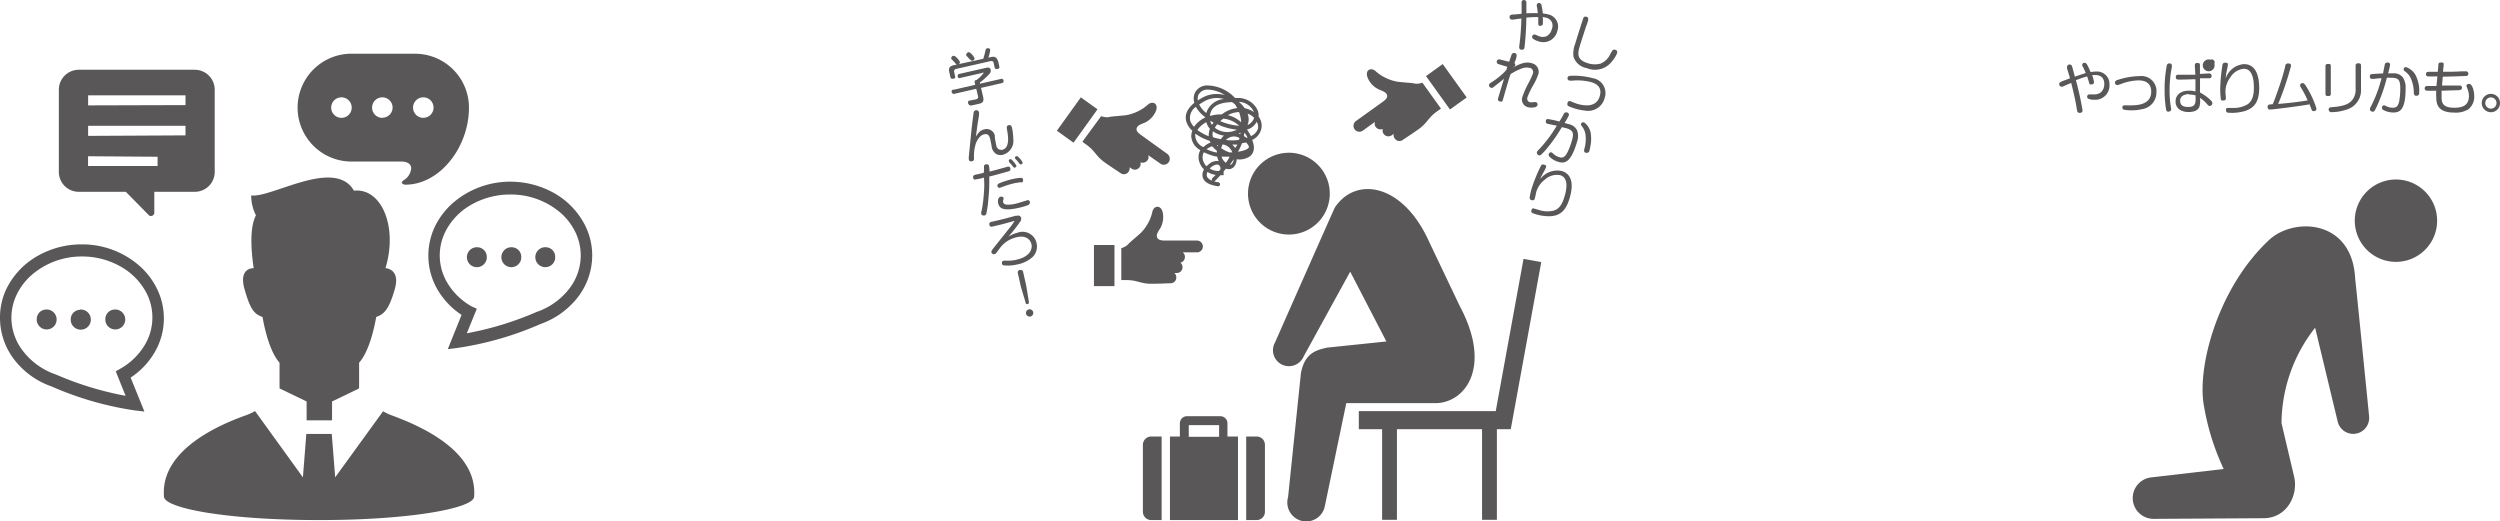 <svg xmlns="http://www.w3.org/2000/svg" width="350.93" height="73.195" viewBox="0 0 350.93 73.195">
  <g id="レイヤー_2" data-name="レイヤー 2" transform="translate(-14.07 0.003)">
    <g id="レイヤー_1" data-name="レイヤー 1">
      <path id="パス_1" data-name="パス 1" d="M69,58.28a8.2,8.2,0,0,1-1.16-.55L61.12,67l-.48-6.09H57.07L56.59,67l-6.72-9.3a8.2,8.2,0,0,1-1.16.55c-3.52,1.24-12.18,4.8-11.62,11.48C37.23,71.36,46,73,58.86,73s21.63-1.66,21.76-3.26C81.18,63.07,72.51,59.58,69,58.28Z" fill="#595757"/>
      <path id="パス_2" data-name="パス 2" d="M50.92,44.49c.49,2.77,1.31,5.22,2.39,6.42v3.34a1.22,1.22,0,0,1,0,.27l3.8,1.83V59h3.57V56.35l3.8-1.83a1.22,1.22,0,0,1,0-.27V50.91c1.08-1.2,1.91-3.65,2.4-6.42,1.14-.41,1.79-1.06,2.61-3.92s-1.31-2.93-1.31-2.93c1.76-5.82-.55-11.28-4.43-10.88-2.67-4.67-11.61,1.07-14.42.67a6.181,6.181,0,0,0,.671,2.8c-1,1.849-.6,5.539-.321,7.409-.16,0-2.12,0-1.29,2.93S49.77,44.08,50.92,44.49Z" fill="#595757"/>
      <path id="パス_3" data-name="パス 3" d="M96.26,31.75a10.86,10.86,0,0,0-4.2-4.53A12.57,12.57,0,0,0,85.7,25.5a12.28,12.28,0,0,0-8.07,3,10.56,10.56,0,0,0-2.5,3.28,9.48,9.48,0,0,0,.56,9.2,10.81,10.81,0,0,0,3.17,3.22L76.93,49l1.39-.17a45.36,45.36,0,0,0,11.62-3.35,11.46,11.46,0,0,0,5.17-3.67,9.64,9.64,0,0,0,2.09-6,9.47,9.47,0,0,0-.94-4.06ZM93.9,40.62a9.78,9.78,0,0,1-4.49,3.16h0a45,45,0,0,1-9.81,3L81,43.33,80.26,43A9.25,9.25,0,0,1,77,39.92a7.48,7.48,0,0,1-.45-7.33,9,9,0,0,1,3.54-3.78A11,11,0,0,1,85.7,27.3a10.72,10.72,0,0,1,7.06,2.57,8.62,8.62,0,0,1,2.08,2.72,7.52,7.52,0,0,1,.75,3.26,7.65,7.65,0,0,1-1.69,4.77Z" fill="#595757"/>
      <path id="パス_4" data-name="パス 4" d="M81.16,34.71a1.4,1.4,0,1,0,1.24,1.55.921.921,0,0,0,0-.16,1.34,1.34,0,0,0-1.24-1.39Z" fill="#595757"/>
      <path id="パス_5" data-name="パス 5" d="M86,34.71a1.4,1.4,0,1,0,1.24,1.55.919.919,0,0,0,0-.16A1.34,1.34,0,0,0,86,34.71Z" fill="#595757"/>
      <path id="パス_6" data-name="パス 6" d="M90.79,34.71A1.4,1.4,0,1,0,92,36.29a1.149,1.149,0,0,0,0-.19,1.33,1.33,0,0,0-1.21-1.39Z" fill="#595757"/>
      <path id="パス_7" data-name="パス 7" d="M14.07,44.59a9.6,9.6,0,0,0,2.09,6,11.31,11.31,0,0,0,5.17,3.66A45.17,45.17,0,0,0,32.94,57.6l1.4.17L32.41,53a10.7,10.7,0,0,0,3.17-3.22,9.43,9.43,0,0,0,.55-9.2,10.27,10.27,0,0,0-2.5-3.28,12.18,12.18,0,0,0-8.06-3A12.47,12.47,0,0,0,19.21,36,10.78,10.78,0,0,0,15,40.49a9.25,9.25,0,0,0-.93,4.1Zm1.6,0a7.51,7.51,0,0,1,.75-3.25,8.66,8.66,0,0,1,2.08-2.73A10.71,10.71,0,0,1,25.57,36a10.92,10.92,0,0,1,5.6,1.51,9.07,9.07,0,0,1,3.55,3.79,7.52,7.52,0,0,1-.45,7.32A9.28,9.28,0,0,1,31,51.73l-.68.39,1.38,3.44a45.33,45.33,0,0,1-9.8-3h0a9.76,9.76,0,0,1-4.49-3.15,7.65,7.65,0,0,1-1.74-4.82Z" fill="#595757"/>
      <path id="パス_8" data-name="パス 8" d="M30.1,43.45A1.4,1.4,0,1,1,28.86,45a.76.76,0,0,1,0-.15A1.34,1.34,0,0,1,30.1,43.45Z" fill="#595757"/>
      <path id="パス_9" data-name="パス 9" d="M25.29,43.45A1.415,1.415,0,1,1,24,45v-.11a1.33,1.33,0,0,1,1.26-1.4Z" fill="#595757"/>
      <path id="パス_10" data-name="パス 10" d="M20.47,43.45A1.4,1.4,0,1,1,19.23,45a.76.76,0,0,1,0-.15A1.34,1.34,0,0,1,20.47,43.45Z" fill="#595757"/>
      <path id="パス_11" data-name="パス 11" d="M41.44,9.79H25.1a2.8,2.8,0,0,0-2.77,2.83h0V24.1a2.79,2.79,0,0,0,2.77,2.82h6.63l3.2,3.25a.44.44,0,0,0,.51.11.47.47,0,0,0,.29-.45V26.92h5.71a2.79,2.79,0,0,0,2.77-2.82V12.62a2.8,2.8,0,0,0-2.77-2.83Zm-15,5V13.38H40.11v1.37Zm0,4.28V17.66H40.11V19ZM36.19,22v1.3H26.43V21.93Z" fill="#595757"/>
      <path id="パス_12" data-name="パス 12" d="M72.33,7.54H63.14a7.57,7.57,0,0,0,0,15.13h7.23c1.08,0,1.42.51,1.42.92a2.13,2.13,0,0,1-1.08,1.72c-.47.34-.1.61.27.61,4.83,0,8.92-5.27,8.92-10.81a7.57,7.57,0,0,0-7.57-7.57ZM62,16.54a1.44,1.44,0,1,1,1.44-1.44h0A1.44,1.44,0,0,1,62,16.54Zm5.75,0a1.44,1.44,0,1,1,1.43-1.45h0a1.43,1.43,0,0,1-1.43,1.43h0Zm5.74,0a1.44,1.44,0,1,1,1.44-1.44h0a1.43,1.43,0,0,1-1.45,1.43h0Z" fill="#595757"/>
      <path id="パス_51" data-name="パス 51" d="M178.3,73h9.55V61.27h-1.48V59.42a1,1,0,0,0-1-1h-4.68a1,1,0,0,0-1,1v1.85H178.3Zm2.64-13.33h4.26v1.64h-4.26Z" fill="#595757"/>
      <path id="パス_52" data-name="パス 52" d="M177.13,61.27h-1.46a1.17,1.17,0,0,0-1.17,1.17v9.35A1.17,1.17,0,0,0,175.63,73h1.5Z" fill="#595757"/>
      <path id="パス_53" data-name="パス 53" d="M190.48,61.27H189V73h1.47a1.16,1.16,0,0,0,1.16-1.16h0v-9.4a1.16,1.16,0,0,0-1.15-1.17Z" fill="#595757"/>
      <path id="パス_54" data-name="パス 54" d="M219,43l-4.29-9c-3.64-8.19-10.26-9.36-13.26-4.88-.09.13-8.39,18.92-8.39,18.92a2.24,2.24,0,0,0,3.88,2.24,1.341,1.341,0,0,0,.12-.24l6.54-11.91,5.08,9.8-8.29.86c-1.62.35-3.18.79-3.71,3.61l-1.8,17.38A2.66,2.66,0,1,0,200.05,71l3-14.41h12.51C219.69,56.57,223.58,51.6,219,43Z" fill="#595757"/>
      <path id="パス_55" data-name="パス 55" d="M190.84,31.14a5.74,5.74,0,1,0-1.583-4.109A5.75,5.75,0,0,0,190.84,31.14Z" fill="#595757"/>
      <path id="パス_56" data-name="パス 56" d="M230.42,36.79l-2.49-.45-3.9,21.37H204.81v2.53h3.27V72.96h2.08V60.24h11.95V72.96h2.08V60.24h1.95Z" fill="#595757"/>
      <path id="パス_57" data-name="パス 57" d="M190.74,16.36a2,2,0,0,0-.1-.81,3,3,0,0,0-2.82-1.8h-.39A5.41,5.41,0,0,0,183.7,12h0a1.93,1.93,0,0,0-1.89,1,2.14,2.14,0,0,0-.09,1.43c-1.28,1.05-1.33,2-1.09,2.73a3,3,0,0,0,.81,1.19,2.17,2.17,0,0,0-.15.79,2.37,2.37,0,0,0,1.27,1.93,2.1,2.1,0,0,0-.18,1.51,2.57,2.57,0,0,0,.7,1.2,1.47,1.47,0,0,0-.18,1.1c.13.47.61,1.07,2.2,1.27h0a.29.29,0,0,0,.23-.34.3.3,0,0,0-.23-.23,3.839,3.839,0,0,1-.59-.11.24.24,0,0,0,.09-.06c.28-.27.54-.55.78-.82h.45v-.21a1.6,1.6,0,0,0,0-.31l.33-.4a1,1,0,0,0,1.07-.2,1.63,1.63,0,0,0,.43-1.12,2.65,2.65,0,0,0,1.82-.38c.42-.3.9-1,.36-2.33a2.26,2.26,0,0,0,1.27-1.51,2.09,2.09,0,0,0-.37-1.77Zm-1.58-.43a3.361,3.361,0,0,1,.54.26,3.469,3.469,0,0,1,.42.34,1.74,1.74,0,0,1-.59.82,1.14,1.14,0,0,1-.34.19,2.12,2.12,0,0,0,0-1.61Zm.94-.19h0l-.1-.07a3.91,3.91,0,0,0-1.22-.49,4.56,4.56,0,0,0-.81-.89,2.43,2.43,0,0,1,2.13,1.45Zm-.91,3.56-.13.05-.38-.26a2.73,2.73,0,0,1,.1-.48,7,7,0,0,1,.41.69ZM188,15.73a5,5,0,0,1,.3,1.43,4.31,4.31,0,0,0-1.87-1,3.45,3.45,0,0,1,1.57-.43ZM185.36,17l.41-.35a3.75,3.75,0,0,1,2.24,1,7.87,7.87,0,0,1-2.65-.65Zm2.32,1.22a3.19,3.19,0,0,1-.59.21,2.79,2.79,0,0,1-2.49-.5,3.91,3.91,0,0,1,.34-.49,8.74,8.74,0,0,0,2.74.76Zm.53.38a1.55,1.55,0,0,1-.05.23.85.85,0,0,0-.22-.09Zm-.89-4h.07a4.149,4.149,0,0,1,.35.57,4.12,4.12,0,0,0-2.07.82l-.09.07a4.73,4.73,0,0,0-1.59.2l-.08-.05a2.358,2.358,0,0,1,.11-.44c.42-1.18,1.79-1.4,3-1.44l.3.22Zm-2.44,6.55v.27l-.31-.07a6.609,6.609,0,0,1-1.13-.4,2,2,0,0,1,.7-.39h.13a3.41,3.41,0,0,0,.61.59Zm0-.79h.18l-.06.16Zm-.68-2.84a1.64,1.64,0,0,1-.26-.57l.48.26Zm-.46,1.6a6.47,6.47,0,0,1-1.59-.87,3.26,3.26,0,0,1,1.26-1.1,2.16,2.16,0,0,0,.5.93,2.61,2.61,0,0,0-.17,1Zm-.34-3.25a3.76,3.76,0,0,1-1-1.2,8,8,0,0,1,.79-.49,3.59,3.59,0,0,1,2.69-.28,2.83,2.83,0,0,0-2.4,1.72c0,.07-.06.14-.08.2Zm-1.07-2.6a1.4,1.4,0,0,1,1.36-.69h0a4.58,4.58,0,0,1,2.32.77,4.15,4.15,0,0,0-3.11.33c-.25.14-.49.28-.69.42a1.49,1.49,0,0,1,.12-.88ZM181.16,17a1.86,1.86,0,0,1,.78-2,4.53,4.53,0,0,0,1.35,1.47h0a4.06,4.06,0,0,0-1.61,1.32,2.22,2.22,0,0,1-.52-.79Zm.7,2.15a1.27,1.27,0,0,1,0-.39,7.21,7.21,0,0,0,2,1L184,20h0a2.93,2.93,0,0,0-1,.65,1.85,1.85,0,0,1-1.14-1.52Zm1.07,3.31a1.48,1.48,0,0,1,.13-1.09,8,8,0,0,0,1.34.51,3.1,3.1,0,0,0,.53.1,2.179,2.179,0,0,0,.22.62,1.86,1.86,0,0,0-1.4.44l-.33.3a1.94,1.94,0,0,1-.49-.9ZM184.25,25a.3.3,0,0,0,0,.36c-.43-.16-.7-.38-.77-.64a.87.87,0,0,1,.09-.59,2.81,2.81,0,0,0,1.15.42Zm.93-1a2.25,2.25,0,0,1-1.31-.35l.23-.21c.4-.3.83-.42,1.05-.29a.68.68,0,0,1,.24.61Zm.25-4.47a8.44,8.44,0,0,1-1.1-.28,1.67,1.67,0,0,1,0-.83,3.34,3.34,0,0,0,1.54.61,2.75,2.75,0,0,0-.44.53Zm.24.74a1.63,1.63,0,0,1,1.22.79,1.729,1.729,0,0,1,.17.33h-.41a4.64,4.64,0,0,1-1.15-.59,3,3,0,0,1,.17-.5Zm.46,2.57a1.71,1.71,0,0,1-.59-.85h1.13a4.219,4.219,0,0,1-.54.88ZM187,23a.32.32,0,0,1-.29.11,8.61,8.61,0,0,0,.54-.76A1.09,1.09,0,0,1,187,23Zm.46-2.16v-.06a2.92,2.92,0,0,0-.43-.5,4.57,4.57,0,0,0,.74,0,5.353,5.353,0,0,1-.36.56Zm-1.31-1.18a1.53,1.53,0,0,1,1.91-.29,2,2,0,0,1-.08.26h0a5.93,5.93,0,0,1-1.88,0Zm3.24,1c-.13.3-.76.52-1.54.64a8.21,8.21,0,0,0,.56-1.2L189,20c.29.32.43.56.36.73ZM190.67,18a1.74,1.74,0,0,1-1,1.1,9.832,9.832,0,0,0-.56-.92,1.87,1.87,0,0,0,.74-.35,2.37,2.37,0,0,0,.63-.74,1.46,1.46,0,0,1,.19.91Z" fill="#595757"/>
      <path id="パス_58" data-name="パス 58" d="M355.93,29.31a5.78,5.78,0,1,1-7.2-3.87,5.78,5.78,0,0,1,7.2,3.87Z" fill="#595757"/>
      <path id="パス_59" data-name="パス 59" d="M346.62,58.35s-1.91-19.09-1.95-19.22c-.39-8.37-8.62-8.68-12.08-5.45-6.9,6.43-9.95,17-9.24,22.73a34.449,34.449,0,0,0,2.86,9.42L316.13,67a2.92,2.92,0,0,0,.29,5.83l15.38-.09c3.31,0,4.93-3.29,4.29-5.88l-1.76-7.47A21.88,21.88,0,0,1,339.05,46l3.17,13.19a2.24,2.24,0,0,0,4.4-.8Z" fill="#595757"/>
      <path id="パス_60" data-name="パス 60" d="M306.4,15.5c0,.33-.3.34-.41.34-.31,0-.34-.24-.38-.45-.18-1.21-.47-2.43-.8-3.75-.45.18-.56.23-1,.43a.75.75,0,0,1-.36.1.35.35,0,0,1-.32-.37c0-.15.07-.23.25-.32s.3-.13,1.26-.49c-.14-.5-.17-.58-.41-1.37a1,1,0,0,1,0-.24.34.34,0,0,1,.35-.33h0a.35.35,0,0,1,.35.27c.06.17.16.57.39,1.43l1.53-.5c-.07-.15-.22-.56-.38-.84s-.12-.25-.12-.3a.31.31,0,0,1,.32-.3h0A.42.42,0,0,1,307,9a9.536,9.536,0,0,1,.53,1.12,4.15,4.15,0,0,1,.79-.08,1.75,1.75,0,0,1,1.86,1.62v.21A2,2,0,0,1,308.32,14H308a1.91,1.91,0,0,1-.75-.13.28.28,0,0,1-.2-.3.3.3,0,0,1,.28-.32H308a1.51,1.51,0,0,0,1-.31,1.55,1.55,0,0,0,.45-1.14,1.37,1.37,0,0,0-.28-.91,1.29,1.29,0,0,0-.89-.36h-.53a5.081,5.081,0,0,1,.26,1c0,.23-.19.32-.38.32s-.25,0-.3-.21-.2-.67-.29-.92c-.75.22-.81.25-1.57.53A41.245,41.245,0,0,1,306.4,15.5Z" fill="#595757"/>
      <path id="パス_61" data-name="パス 61" d="M312.3,14.78h.37a3.75,3.75,0,0,0,.67,0c1.37,0,2.7-.41,2.7-1.91,0-1.17-.75-1.59-1.82-1.59a7.59,7.59,0,0,0-2.31.46,2.8,2.8,0,0,1-.62.2.33.33,0,0,1-.33-.34h0c0-.25.14-.31.45-.41a10.54,10.54,0,0,1,3-.51,2.12,2.12,0,0,1,2.36,1.86,1.929,1.929,0,0,1,0,.34,2.37,2.37,0,0,1-2.07,2.45,5.829,5.829,0,0,1-1.44.15,4.77,4.77,0,0,1-1-.08.29.29,0,0,1-.27-.31h0C312,15,312,14.78,312.3,14.78Z" fill="#595757"/>
      <path id="パス_62" data-name="パス 62" d="M318.94,9.21v.2a13,13,0,0,0-.25,1.74c-.05.5-.07,1-.07,1.49a14.15,14.15,0,0,0,.16,2.26c0,.1.07.36.07.44a.38.38,0,0,1-.37.33c-.26,0-.31-.09-.36-.35a16.561,16.561,0,0,1-.2-2.73,17.282,17.282,0,0,1,.3-3.36.34.34,0,0,1,.34-.33h.1a.29.29,0,0,1,.28.3Zm3.22,0c0-.14,0-.38.36-.38s.36.19.36.37v1.17c.35,0,.92-.06,1.27-.06a.32.32,0,0,1,.36.26v.09a.29.29,0,0,1-.26.32h-1.36v2a6.669,6.669,0,0,1,1.41,1c.24.22.32.36.32.49a.38.38,0,0,1-.36.4c-.14,0-.15,0-.53-.43a4.23,4.23,0,0,0-.86-.71A2.79,2.79,0,0,1,322.8,15c-.28.68-1.15.72-1.49.72a2.28,2.28,0,0,1-1.25-.31,1.36,1.36,0,0,1-.6-1.17c0-1,.84-1.52,1.9-1.52a3.35,3.35,0,0,1,.89.12V11.12c-.49,0-1.23.05-2.38.05-.11,0-.38,0-.38-.35s.24-.33.44-.33h2.31Zm-.79,4c-.28,0-1.27.06-1.27.93s.81.87,1.17.87c1,0,1-.6,1-1.17v-.45a2.5,2.5,0,0,0-.9-.11ZM324.11,10a.83.83,0,0,1,0-1.66h0a.83.83,0,0,1,0,1.66Zm0-1.28a.42.42,0,1,1,0,.07Z" fill="#595757"/>
      <path id="パス_63" data-name="パス 63" d="M329.06,9c2,0,2.14,2.38,2.14,3.35,0,2.08-.82,2.83-1.95,3.21a6.31,6.31,0,0,1-2.2.27c-.21,0-.51,0-.51-.36s.12-.32.45-.32h.78a4,4,0,0,0,1.68-.44c.6-.35,1-1,1-2.35,0-.62,0-2.71-1.41-2.71a2.5,2.5,0,0,0-1.91,1.23,3.36,3.36,0,0,0-.67,2c0,.14.06.77.06.88s0,.35-.37.35-.33-.14-.35-.35a9.068,9.068,0,0,1-.07-1.28,22.464,22.464,0,0,1,.3-3.27.36.36,0,0,1,.4-.41c.32,0,.37.06.37.29a5.865,5.865,0,0,1-.13.73A7.172,7.172,0,0,0,326.5,11,2.93,2.93,0,0,1,329.06,9Z" fill="#595757"/>
      <path id="パス_64" data-name="パス 64" d="M333.85,12.61a33.543,33.543,0,0,0,1-3.28.39.39,0,0,1,.37-.43c.25,0,.45.06.45.33a41.694,41.694,0,0,1-1.81,5.36c1.39-.12,2.77-.27,4.14-.5a14.309,14.309,0,0,0-.95-1.82.49.49,0,0,1-.11-.31c0-.21.22-.3.36-.3s.26.07.57.58a13.331,13.331,0,0,1,1.37,3,.36.36,0,0,1-.38.36h0c-.21,0-.27-.11-.33-.27s-.22-.57-.26-.69c-1.53.28-5.19.73-5.52.73a.32.32,0,0,1-.37-.28V15a.31.31,0,0,1,.24-.33h0l.48-.05C333.37,14,333.61,13.3,333.85,12.61Z" fill="#595757"/>
      <path id="パス_65" data-name="パス 65" d="M341.25,13.12c0,.17,0,.36-.36.36s-.39-.12-.39-.36V9.33c0-.15,0-.36.38-.36s.37.12.37.36Zm4.24-.69a2.85,2.85,0,0,1-2.2,3,6.27,6.27,0,0,1-1.92.31.37.37,0,0,1-.42-.31v-.06c0-.29.17-.31.67-.35,1.63-.13,2.3-.51,2.71-1.08a2.31,2.31,0,0,0,.4-1.49V9.24c0-.12,0-.36.38-.36s.38.17.38.36Z" fill="#595757"/>
      <path id="パス_66" data-name="パス 66" d="M348.82,9.11a.36.36,0,0,1,.37-.34c.06,0,.38,0,.38.3a8.306,8.306,0,0,1-.28,1.22H350a1.61,1.61,0,0,1,1.34.54,2.55,2.55,0,0,1,.41,1.59c0,3-.81,3.37-1.72,3.37a3,3,0,0,1-1.38-.34.35.35,0,0,1-.22-.32.31.31,0,0,1,.28-.35h0a.88.88,0,0,1,.23.07,2,2,0,0,0,1,.27c.4,0,.76-.08.93-1A10.241,10.241,0,0,0,351,12.4c0-1.23-.27-1.49-1.32-1.49h-.56A22.713,22.713,0,0,1,348,14.26a10.936,10.936,0,0,1-.58,1.25.28.28,0,0,1-.28.16.37.37,0,0,1-.4-.35.69.69,0,0,1,.13-.36,16.778,16.778,0,0,0,.91-2.08c.22-.58.24-.67.6-1.9a5.55,5.55,0,0,0-1,.09h-.3a.3.3,0,0,1-.35-.26v-.08c0-.32.16-.33.62-.36l1.24-.07C348.61,10.13,348.78,9.28,348.82,9.11Zm3,.31a2.42,2.42,0,0,1,1.5,1.51,5.06,5.06,0,0,1,.34,1.43V13a.38.38,0,0,1-.29.44h-.11c-.33,0-.35-.25-.36-.47a4.83,4.83,0,0,0-.47-2.08,2.33,2.33,0,0,0-.79-.89.37.37,0,0,1-.17-.29.31.31,0,0,1,.12-.23.33.33,0,0,1,.22-.06Z" fill="#595757"/>
      <path id="パス_67" data-name="パス 67" d="M356.86,12h2.45c.18,0,.35.06.35.32s-.21.33-.56.34l-1.93.06h-.37v.86c0,.8.1,1.54,1.79,1.54,1.17,0,2.05-.33,2.05-1.66a2.76,2.76,0,0,0-.15-.85,3.492,3.492,0,0,1-.2-.57c0-.18.21-.27.36-.27.47,0,.73,1,.73,1.7a2.24,2.24,0,0,1-.81,1.86,3.34,3.34,0,0,1-2,.47c-2.31,0-2.52-1.19-2.52-2.22a6,6,0,0,1,0-.85h-1.17c-.2,0-.45,0-.45-.33a.31.31,0,0,1,.29-.33h1.36l.13-1.36a11.061,11.061,0,0,1-1.41,0,.3.3,0,0,1-.19-.31c0-.31.27-.32.37-.32h1.29l.08-.94c0-.19,0-.37.37-.37s.4.08.37.38l-.09.92c.87,0,1.73,0,2.59-.06h.6a.32.32,0,0,1,.36.26v.06a.29.29,0,0,1-.25.33h0s-1.5.07-3.33.1Z" fill="#595757"/>
      <path id="パス_68" data-name="パス 68" d="M365,14.46a1.27,1.27,0,0,1-1.27,1.29h0a1.29,1.29,0,1,1,0-2.58h0A1.28,1.28,0,0,1,365,14.45Zm-2.07,0a.79.79,0,0,0,.79.79h0a.79.79,0,1,0-.79-.79Z" fill="#595757"/>
      <path id="パス_69" data-name="パス 69" d="M152.09,8.25a9.261,9.261,0,0,0,.26-.94c.09-.41.11-.49.29-.53s.38,0,.43.21a4.121,4.121,0,0,1-.27,1.1l.4-.09c.73-.17.87.33,1,.65l.14.64a.28.28,0,0,1-.15.37h-.09c-.27.06-.37,0-.42-.24l-.13-.57a.28.28,0,0,0-.29-.28h-.12l-4.84,1.1a.31.31,0,0,0-.3.33.19.19,0,0,0,0,.08l.13.58a.28.28,0,0,1-.13.38h-.1c-.25.05-.37,0-.43-.25l-.14-.64c-.15-.63.06-.88.64-1l.45-.1c-.1,0-.12,0-.39-.34l-.32-.34a.32.32,0,0,1-.12-.18.39.39,0,0,1,.29-.36c.16,0,.29.06.52.3a2.6,2.6,0,0,1,.41.53.3.3,0,0,1-.21.35Zm2.47,2.83a.29.29,0,0,1,.37.15.19.19,0,0,1,0,.07c.07.29-.15.34-.25.37l-2.9.66.29,1.25c.14.61,0,.89-.65,1l-.8.18c-.26.06-.35.08-.44,0a.43.43,0,0,1-.21-.28.28.28,0,0,1,.17-.37h.08l.81-.16c.23-.06.4-.14.32-.49l-.24-1-3,.69a.3.3,0,0,1-.41-.14.263.263,0,0,1,.27-.42l3-.69-.09-.36c0-.16,0-.29.26-.31a4,4,0,0,0,1-1c0-.07-.07-.06-.18,0l-3.11.71a.25.25,0,0,1-.34-.14.19.19,0,0,1,0-.08.29.29,0,0,1,.19-.35h.05l3.68-.84c.26-.06.61-.13.7.25s-.15.57-.51.94a10.1,10.1,0,0,1-1,.86v.17Zm-4.15-3.54a2.33,2.33,0,0,1,.46.62.39.39,0,0,1-.29.37c-.09,0-.19,0-.56-.4s-.33-.38-.34-.45a.61.61,0,0,1,.27-.35C150,7.31,150.18,7.31,150.41,7.54Z" fill="#595757"/>
      <path id="パス_70" data-name="パス 70" d="M152.27,18.15a1.18,1.18,0,0,1,1.44.84,1,1,0,0,1,0,.23,11.456,11.456,0,0,0,.21,1.17.68.68,0,0,0,.72.64h.11c1.19-.27.79-2.26.66-2.89,0-.28-.09-.49.25-.57s.43.21.47.37a8.71,8.71,0,0,1,.18,1.6,2,2,0,0,1-1.44,2.17,1.25,1.25,0,0,1-1-.12,1.55,1.55,0,0,1-.59-.92c0-.17-.17-.93-.2-1.08-.11-.5-.28-.87-.87-.74-.42.1-.78.47-1.1,1.13a5.44,5.44,0,0,0-.32,2.07c0,.4,0,.52-.29.58a.33.33,0,0,1-.43-.19.434.434,0,0,1,0-.05,1.689,1.689,0,0,1,0-.45c.06-.58.31-3.17.37-3.7.08-.78.18-1.56.29-2.34a.39.39,0,0,1,.3-.42.37.37,0,0,1,.45.24h0a1.51,1.51,0,0,1,0,.56c-.08.49-.17,1.06-.2,1.23-.17,1.28-.18,1.42-.23,1.67C151.43,18.59,151.66,18.29,152.27,18.15Z" fill="#595757"/>
      <path id="パス_71" data-name="パス 71" d="M152.19,23.4a.32.32,0,0,1,.26-.34c.21,0,.4,0,.45.23a7.291,7.291,0,0,1,.08.79c.71-.17,1-.26,2-.53l.51-.15a.31.31,0,0,1,.4.18.19.19,0,0,1,0,.07c.07.31-.13.37-.33.42-.79.22-1.46.42-2.63.71a24.072,24.072,0,0,1-.13,3.29,15,15,0,0,1-.27,1.9.37.37,0,0,1-.28.28c-.14,0-.39,0-.44-.22a1,1,0,0,1,.06-.48,19.133,19.133,0,0,0,.32-2.62,11.649,11.649,0,0,0,0-2,9.259,9.259,0,0,1-1.27.27c-.06,0-.2,0-.25-.26a.34.34,0,0,1,.28-.41l.65-.14.56-.14A4,4,0,0,0,152.19,23.4Zm5.23,2.18a2.73,2.73,0,0,0-.58.08,2.47,2.47,0,0,0-.55.1,10.77,10.77,0,0,0-1.26.38l-.59.21a.28.28,0,0,1-.35-.2h0c-.06-.25.11-.34.26-.43a10.79,10.79,0,0,1,1.93-.6,5.78,5.78,0,0,1,1.17-.16c.17,0,.2.15.23.29a.31.31,0,0,1-.22.37Zm1,3.2a10.76,10.76,0,0,1-1.34.39c-1.86.42-2.7.24-2.89-.62-.1-.41,0-.87.36-.95.12,0,.34,0,.38.18a.34.34,0,0,1,0,.2.71.71,0,0,0-.05.38c.08.35.46.37.65.37a4.63,4.63,0,0,0,1.11-.14c.37-.09.81-.23,1.23-.36l.39-.12a.29.29,0,0,1,.37.17.31.31,0,0,1,0,.08.35.35,0,0,1-.26.42Zm-2.68-6.06a.225.225,0,0,1,.12-.38h0c.12,0,.17,0,.38.24a2.93,2.93,0,0,1,.5.67c.05.2-.18.27-.22.28a.24.24,0,0,1-.18-.05l-.32-.41a3.592,3.592,0,0,1-.32-.35Zm.86-.43a.23.23,0,0,1-.06-.12.26.26,0,0,1,.2-.26c.09,0,.19,0,.46.31a2.11,2.11,0,0,1,.41.58.24.24,0,0,1-.2.27.17.17,0,0,1-.18-.05,2.2,2.2,0,0,1-.3-.37Z" fill="#595757"/>
      <path id="パス_72" data-name="パス 72" d="M156.89,32.67a2,2,0,0,1,2.59,1.14,1.4,1.4,0,0,1,.09.29,2.1,2.1,0,0,1-.5,1.93,4.44,4.44,0,0,1-2.21,1.09,5.8,5.8,0,0,1-1.71.14c-.19,0-.38,0-.43-.27a.32.32,0,0,1,.21-.4h.85a4.82,4.82,0,0,0,1-.14c1.69-.38,2.26-1.35,2.08-2.17-.06-.26-.42-1.33-2-1a4,4,0,0,0-2.5,1.64c-.14.17-.33.45-.47.62a.38.38,0,0,1-.22.13.37.37,0,0,1-.44-.28c0-.15,0-.19.47-.78l2-2.51a7.861,7.861,0,0,0,.79-1.1c-.29.07-1.58.44-1.84.5l-1.27.3a.32.32,0,0,1-.42-.17.19.19,0,0,1,0-.08c-.08-.33.16-.39.31-.42,1.49-.34,1.68-.38,3.33-.84h.19a.48.48,0,0,1,.62.25.641.641,0,0,0,0,.07.65.65,0,0,1-.17.55,21.751,21.751,0,0,1-1.62,2.06A4.2,4.2,0,0,1,156.89,32.67Z" fill="#595757"/>
      <path id="パス_73" data-name="パス 73" d="M158.49,42.34a.26.26,0,0,1-.13.33.25.25,0,0,1-.33-.13.29.29,0,0,1,0-.09l-.66-2.22-.42-1.88a.34.34,0,0,1,.22-.44h.06a.36.36,0,0,1,.46.22.14.14,0,0,1,0,.06l.43,1.88Zm.61,1.47a.513.513,0,1,1-1,.23h0a.513.513,0,0,1,1-.23Z" fill="#595757"/>
      <path id="パス_74" data-name="パス 74" d="M178,21.65l-3.12-2.24-.27-.2c-.26-.19-.94-.59-1-1-.07-.7,1-.86,1.38-1.11a3.16,3.16,0,0,0,1.38-1.63c.3-1-.58-1.39-1.26-.7a6.25,6.25,0,0,1-3,1.4c-1.09.13-2,.15-2.47.28a2.44,2.44,0,0,1-1-.15L166,19.9l.59.42c1.22.88,1.3,1.57,2.52,2.45.94.67,1.9,1.28,2.27,1.54a.79.79,0,0,0,1.1-.19h0a.83.83,0,0,0,.15-.65l.28.2a.81.81,0,0,0,1.14-.22.83.83,0,0,0,.11-.67.84.84,0,0,0,1.09-.47.8.8,0,0,0,0-.53L177,23a.84.84,0,0,0,1-1.34Z" fill="#595757"/>
      <rect id="長方形_1" data-name="長方形 1" width="5.77" height="2.88" transform="matrix(0.583, -0.812, 0.812, 0.583, 162.424, 18.349)" fill="#595757"/>
      <path id="パス_75" data-name="パス 75" d="M182.2,33.76H178c-.32,0-1.1.07-1.4-.27-.47-.53.32-1.29.47-1.71a3.19,3.19,0,0,0,.17-2.13c-.32-.94-1.28-.78-1.43.17a6.19,6.19,0,0,1-1.6,2.87c-.82.75-1.52,1.28-1.85,1.67a2.31,2.31,0,0,1-.89.47v4.48h.72c1.51,0,2,.52,3.48.52,1.15,0,2.29-.07,2.74-.07a.8.8,0,0,0,.78-.82h0a.87.87,0,0,0-.26-.62h.35a.8.8,0,0,0,.78-.82h0a.82.82,0,0,0-.29-.63.82.82,0,0,0,.63-.81.85.85,0,0,0-.3-.64h2.08a.83.83,0,0,0,0-1.65Z" fill="#595757"/>
      <rect id="長方形_2" data-name="長方形 2" width="2.88" height="5.77" transform="translate(167.63 34.39)" fill="#595757"/>
      <path id="パス_76" data-name="パス 76" d="M204.39,17l3.12-2.24.28-.2c.25-.19.93-.59,1-1,.07-.7-1-.86-1.38-1.12A3.05,3.05,0,0,1,206,10.77c-.3-1,.58-1.39,1.26-.7a6.25,6.25,0,0,0,3,1.4c1.09.13,2,.15,2.47.27a2.27,2.27,0,0,0,1-.14l2.61,3.64-.59.42c-1.22.88-1.3,1.57-2.52,2.45-.93.67-1.9,1.28-2.27,1.54a.79.79,0,0,1-1.11-.21.83.83,0,0,1-.15-.65l-.28.2a.81.81,0,0,1-1.14-.22.83.83,0,0,1-.11-.67.84.84,0,0,1-1.09-.47.8.8,0,0,1,0-.53l-1.69,1.22a.828.828,0,1,1-1-1.32Z" fill="#595757"/>
      <rect id="長方形_3" data-name="長方形 3" width="2.89" height="5.77" transform="translate(214.239 10.676) rotate(-35.68)" fill="#595757"/>
      <path id="パス_77" data-name="パス 77" d="M237,2.84a5.921,5.921,0,0,1-.27.81c-.12.37-.79,2.42-.87,2.71-.29,1-.59,2,1.07,2.5a3.15,3.15,0,0,0,1.8.07A2.57,2.57,0,0,0,240,7.81a8.2,8.2,0,0,1,.43-.76.33.33,0,0,1,.33-.07.34.34,0,0,1,.31.45,3.83,3.83,0,0,1-.68,1.13,3,3,0,0,1-3.57,1,2.35,2.35,0,0,1-1.88-1.62,3.78,3.78,0,0,1,.26-1.85c.18-.63,1.08-3.46,1.13-3.57a.33.33,0,0,1,.43-.17h0C237.1,2.44,237,2.7,237,2.84Z" fill="#595757"/>
      <path id="パス_78" data-name="パス 78" d="M234.53,14.21l.35.14a4.62,4.62,0,0,0,.62.23c1.31.38,2.71.36,3.13-1.08.34-1.14-.3-1.75-1.3-2a7.81,7.81,0,0,0-2.36-.2,2.22,2.22,0,0,1-.63,0,.32.32,0,0,1-.22-.41h0c.06-.23.23-.25.54-.26a10.48,10.48,0,0,1,3,.34,2.12,2.12,0,0,1,1.66,2.78,2.38,2.38,0,0,1-2.68,1.78,7.76,7.76,0,0,1-2.37-.62.32.32,0,0,1-.18-.39C234.13,14.3,234.22,14.12,234.53,14.21Z" fill="#595757"/>
      <path id="パス_79" data-name="パス 79" d="M233.57,16a.38.38,0,0,1,.45-.22.33.33,0,0,1,.28.4,9.422,9.422,0,0,1-.61,1.08l.65.18a1.62,1.62,0,0,1,1.13.9,2.49,2.49,0,0,1-.05,1.64c-.85,2.87-1.73,3-2.6,2.74a2.84,2.84,0,0,1-1.23-.72.33.33,0,0,1-.12-.36.32.32,0,0,1,.37-.26h0a.86.86,0,0,1,.2.13,2.06,2.06,0,0,0,.9.55c.39.11.76.14,1.19-.75a9.2,9.2,0,0,0,.58-1.54c.34-1.17.16-1.5-.85-1.8a2.87,2.87,0,0,1-.54-.14,22.769,22.769,0,0,1-2,2.88,8.719,8.719,0,0,1-.92,1,.28.28,0,0,1-.31.08.37.37,0,0,1-.28-.44.79.79,0,0,1,.23-.31,18.675,18.675,0,0,0,1.46-1.74c.37-.5.42-.58,1.11-1.66l-1-.2-.29-.06a.32.32,0,0,1-.26-.37s0,0,0-.06c.09-.31.25-.27.7-.17a11.47,11.47,0,0,1,1.2.28A9.8,9.8,0,0,0,233.57,16Zm2.83,1.16a2.36,2.36,0,0,1,1,1.86,4.83,4.83,0,0,1-.08,1.47s-.08.45-.13.64a.38.38,0,0,1-.43.32h-.08c-.31-.09-.26-.34-.21-.55a4.94,4.94,0,0,0,.14-2.13,2.45,2.45,0,0,0-.51-1.08.36.36,0,0,1-.09-.32.33.33,0,0,1,.18-.19.38.38,0,0,1,.21,0Z" fill="#595757"/>
      <path id="パス_80" data-name="パス 80" d="M233.29,24c1.94.57,1.39,2.89,1.11,3.82-.58,2-1.58,2.49-2.78,2.53a6.47,6.47,0,0,1-2.18-.35c-.21-.06-.5-.16-.4-.49s.21-.29.53-.19l.75.22a3.89,3.89,0,0,0,1.73.05c.68-.16,1.24-.63,1.63-2,.18-.59.75-2.6-.6-3a2.5,2.5,0,0,0-2.17.63A3.38,3.38,0,0,0,229.7,27a7.7,7.7,0,0,1-.19.86c0,.11-.11.32-.45.23a.32.32,0,0,1-.26-.37s0,0,0-.06a9.542,9.542,0,0,1,.29-1.26,21.668,21.668,0,0,1,1.22-3c.09-.2.19-.38.5-.29s.33.17.27.39a6.768,6.768,0,0,1-.33.66,6.609,6.609,0,0,0-.49,1A3,3,0,0,1,233.29,24Z" fill="#595757"/>
      <path id="パス_81" data-name="パス 81" d="M228.06,6.72a.35.35,0,0,1-.43.25h-.06c-.29-.09-.26-.33-.23-.54a37.734,37.734,0,0,0,.29-3.83c-.49.05-.6.07-1.06.14a1.21,1.21,0,0,1-.38,0,.36.36,0,0,1-.2-.45c0-.14.13-.21.33-.24s.33,0,1.34-.12V.48a1,1,0,0,1,0-.24.34.34,0,0,1,.42-.23h0a.34.34,0,0,1,.25.36V1.86c.35,0,1.33-.05,1.6,0a7.243,7.243,0,0,0-.12-.92.48.48,0,0,1,0-.32.31.31,0,0,1,.37-.2h0a.42.42,0,0,1,.26.23,10.5,10.5,0,0,1,.2,1.23,6.529,6.529,0,0,1,.77.14,1.75,1.75,0,0,1,1.34,2.05,1.547,1.547,0,0,1-.07.23,2,2,0,0,1-2.35,1.58,1.46,1.46,0,0,1-.39-.12,1.86,1.86,0,0,1-.69-.34.33.33,0,0,1,.24-.58h.06l.25.11a1.43,1.43,0,0,0,.34.14,1.43,1.43,0,0,0,1,0,1.54,1.54,0,0,0,.76-1,1.3,1.3,0,0,0,0-1,1.25,1.25,0,0,0-.75-.6,4.349,4.349,0,0,0-.52-.1,5.57,5.57,0,0,1,0,1,.35.35,0,0,1-.45.22h0A.26.26,0,0,1,230,3.4v-1a13.49,13.49,0,0,0-1.67.07C228.31,3.89,228.22,5.31,228.06,6.72Z" fill="#595757"/>
      <path id="パス_82" data-name="パス 82" d="M224.42,9a.33.33,0,0,1-.24-.41.34.34,0,0,1,.41-.25h0l1.32.33c.3-.86.33-1,.35-1a.32.32,0,0,1,.37-.23h.06a.31.31,0,0,1,.27.32.361.361,0,0,1,0,.11,3.341,3.341,0,0,1-.33,1c.07,0,.2.07.13.29s-.06.12-.37.37h0c1.44-.87,2.16-.81,2.65-.67a1.23,1.23,0,0,1,1,1.42,1.05,1.05,0,0,1-.06.21,8.46,8.46,0,0,1-.72,1.52,11.3,11.3,0,0,0-.77,1.61.54.54,0,0,0,.29.72h.09a.75.75,0,0,0,.42,0,1.34,1.34,0,0,1,.4,0,.35.35,0,0,1,.2.41.48.48,0,0,1-.45.31,1.89,1.89,0,0,1-.82,0,1.1,1.1,0,0,1-.9-1.26,1.462,1.462,0,0,1,.05-.2,13.24,13.24,0,0,1,.89-2,11.081,11.081,0,0,0,.58-1.26.63.63,0,0,0-.36-.81h-.09a1.83,1.83,0,0,0-.87,0,7.22,7.22,0,0,0-1.81.88c-.2.58-.23.67-.49,1.55-.09.3-.47,1.64-.55,1.92s-.13.46-.46.36-.29-.3-.23-.51c.34-1.15.39-1.31.81-2.67L224,12c-.4.33-.45.37-.64.31a.36.36,0,0,1-.26-.43c0-.14.1-.17.49-.43a10.452,10.452,0,0,0,1.3-1,6.548,6.548,0,0,0,.64-.65,1.39,1.39,0,0,1,.14-.42Z" fill="#595757"/>
    </g>
  </g>
</svg>
